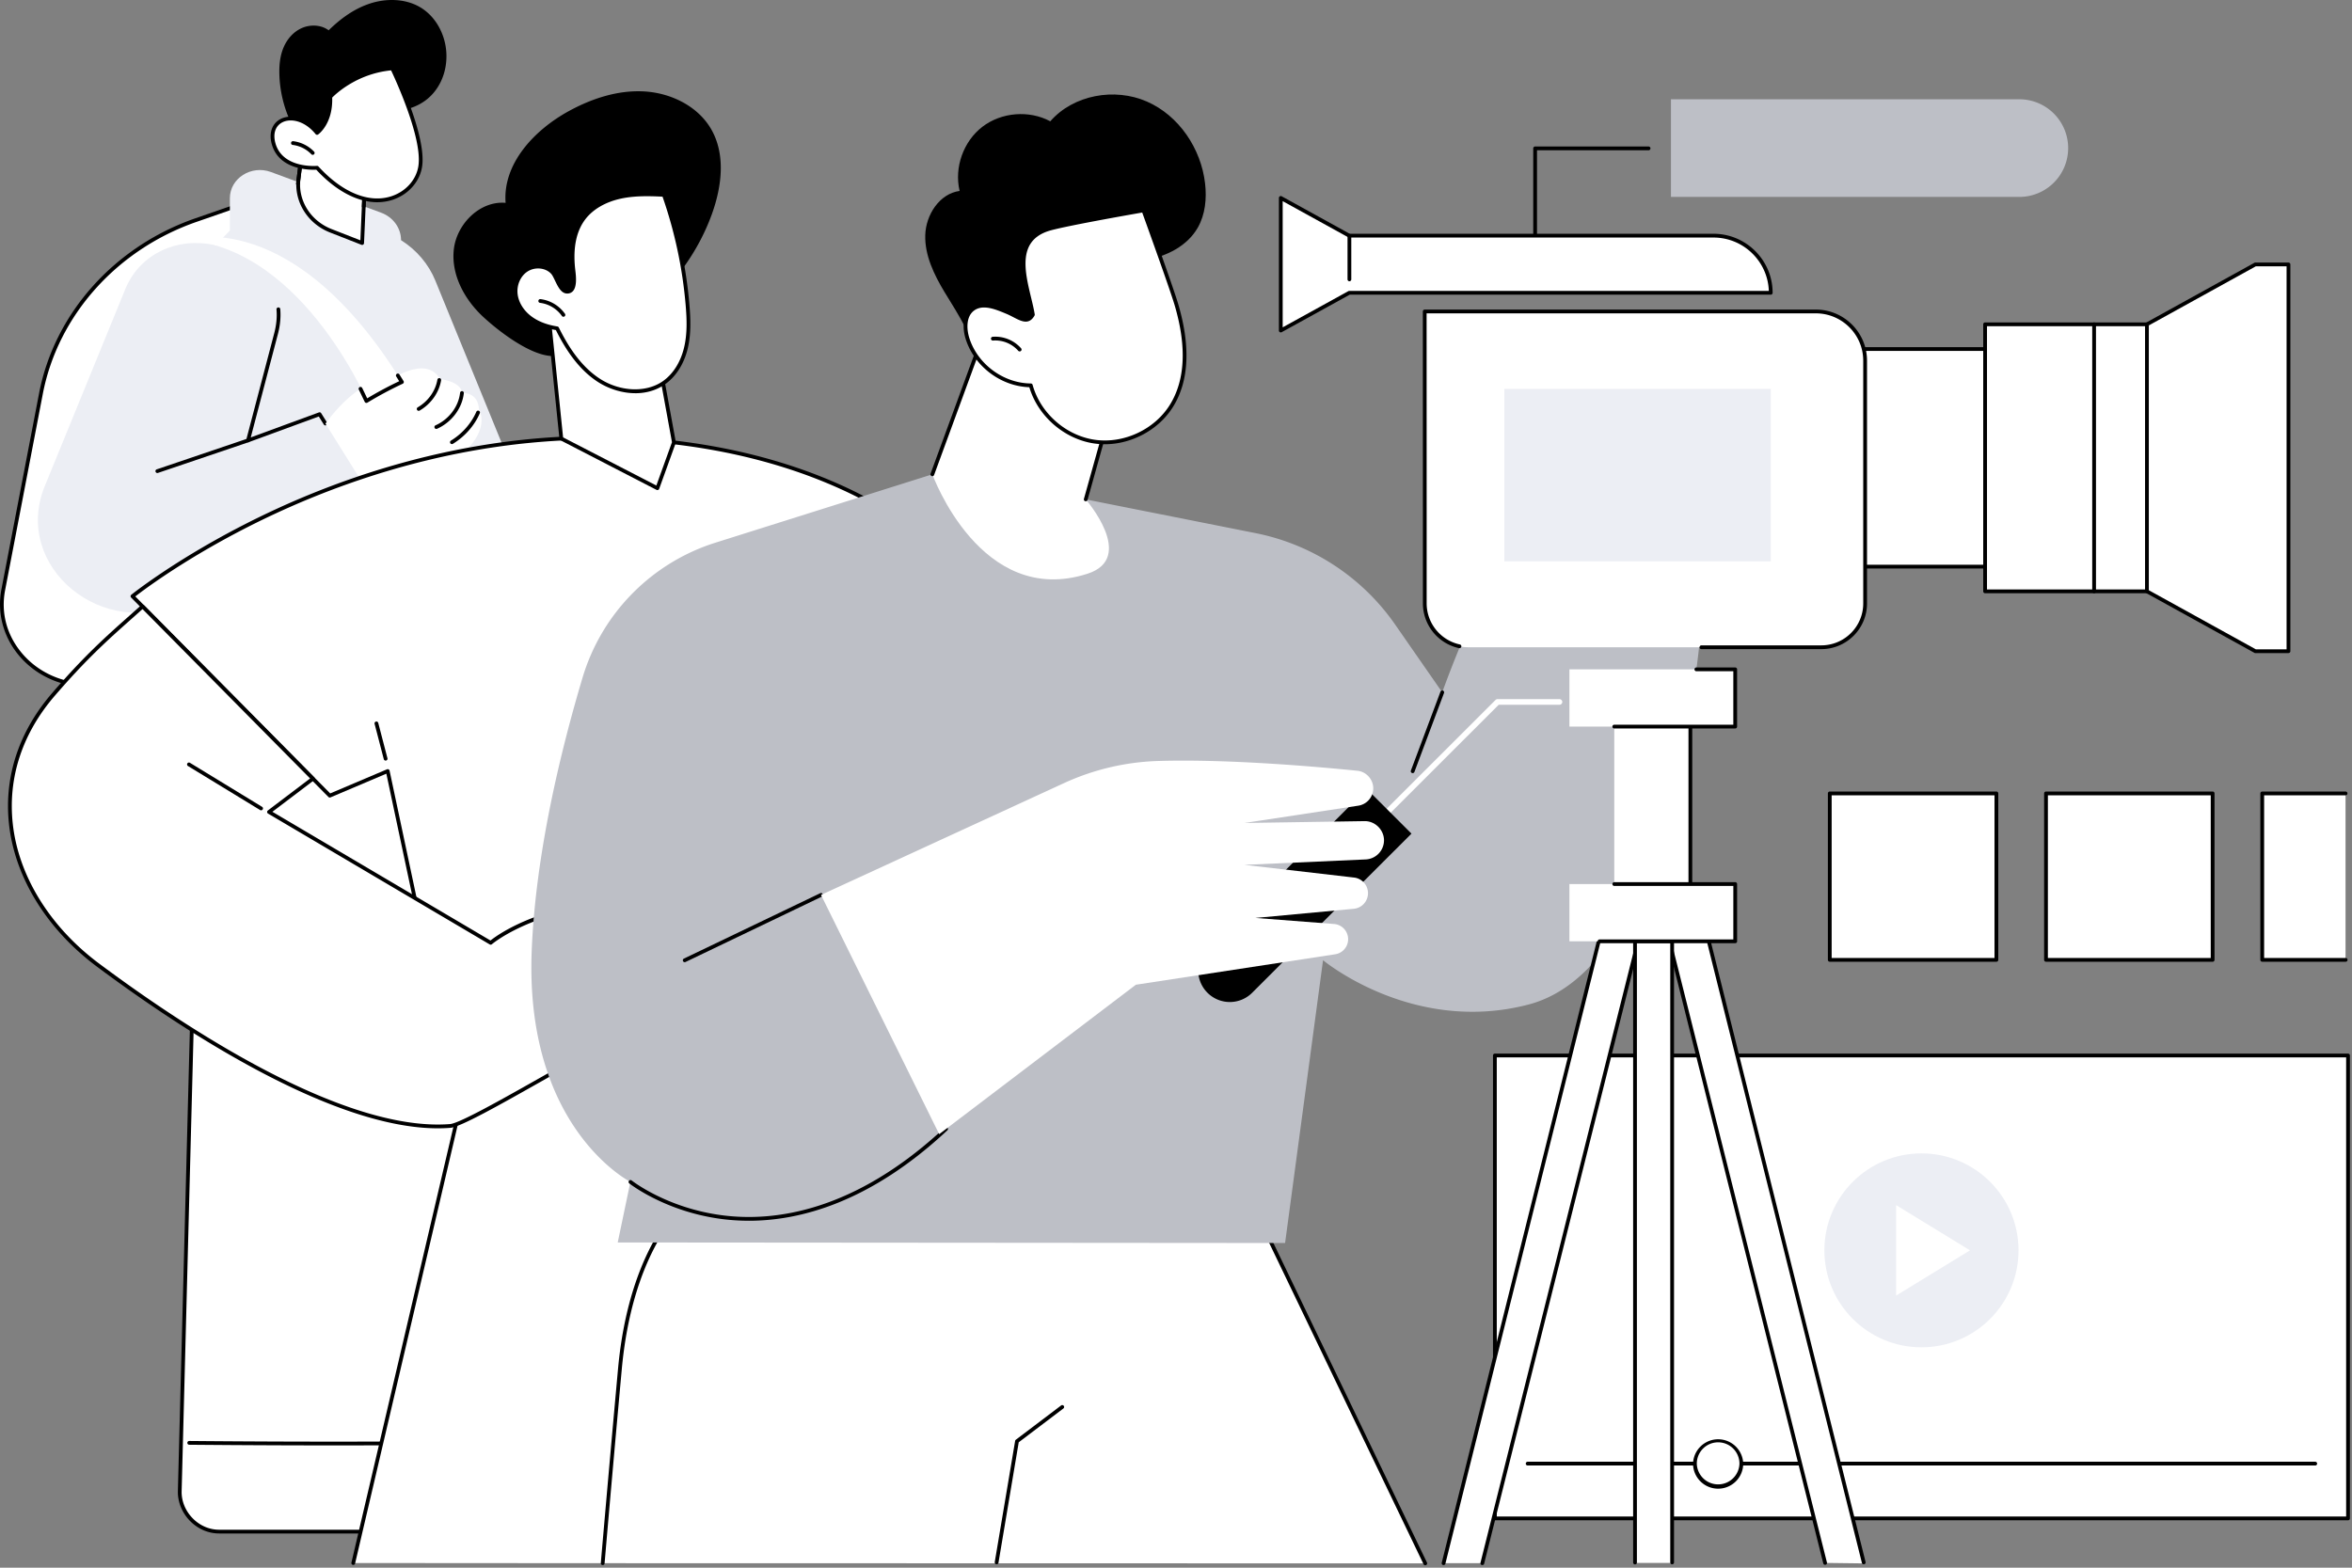 <svg width="306" height="204" fill="none" xmlns="http://www.w3.org/2000/svg"><rect width="100%" height="100%" fill="#808080" stroke="none"/><path d="M305.483 137.35H194.486v60.238h110.997V137.35Z" fill="#fff"/><path d="M305.484 197.833H194.487a.245.245 0 0 1-.245-.244V137.35c0-.136.11-.245.245-.245h110.997c.135 0 .244.11.244.245v60.239c0 .135-.11.244-.244.244Zm-110.752-.49h110.506v-59.748H194.732v59.748Z" fill="#000"/><path d="M249.985 175.323c6.974 0 12.628-5.649 12.628-12.618 0-6.968-5.654-12.617-12.628-12.617-6.975 0-12.629 5.649-12.629 12.617 0 6.969 5.654 12.618 12.629 12.618Z" fill="#ECEEF4"/><path d="M246.69 168.589v-11.766l9.611 5.883-9.611 5.883Z" fill="#fff"/><path d="M301.217 190.703H198.752a.245.245 0 1 1 0-.49h102.465a.245.245 0 0 1 0 .49Z" fill="#000"/><path d="M223.537 193.472a3.018 3.018 0 1 0-3.023-3.014 3.019 3.019 0 0 0 3.023 3.014Z" fill="#fff"/><path d="M223.532 193.72a3.267 3.267 0 0 1-3.265-3.262 3.267 3.267 0 0 1 6.531 0 3.267 3.267 0 0 1-3.266 3.262Zm0-6.034a2.776 2.776 0 0 0-2.775 2.771 2.776 2.776 0 0 0 5.55 0 2.776 2.776 0 0 0-2.775-2.771Z" fill="#000"/><path d="m26.342 80.383-2.954 113.662c-.07 2.723 2.25 5.259 5.137 5.259h30.52c3.071 0 5.457-2.818 5.105-5.696l-3.996-32.962 10.473 38.658h50.481c-.34-6.086-4.689-13.041-12.162-14.272L60.233 71.888l-33.89 8.494Z" fill="#fff"/><path d="M121.109 199.55H70.628a.245.245 0 0 1-.237-.181l-9.583-35.372 3.586 29.581c.18 1.462-.309 2.968-1.34 4.133-1.035 1.168-2.495 1.838-4.008 1.838h-30.52c-1.427 0-2.783-.584-3.818-1.646-1.03-1.057-1.6-2.466-1.565-3.864l2.954-113.663a.246.246 0 0 1 .186-.231l33.89-8.494a.245.245 0 0 1 .285.142l48.661 113.021c3.473.605 6.506 2.465 8.777 5.385 2.019 2.595 3.279 5.91 3.458 9.093a.245.245 0 0 1-.245.26v-.002Zm-50.294-.489h50.032c-.44-5.85-4.724-12.597-11.941-13.785a.249.249 0 0 1-.186-.145L60.09 72.179l-33.508 8.398-2.95 113.476c-.031 1.268.488 2.547 1.427 3.51.941.966 2.172 1.498 3.466 1.498h30.52c1.373 0 2.7-.61 3.641-1.674.937-1.059 1.382-2.426 1.22-3.749l-3.996-32.962a.245.245 0 0 1 .48-.093l10.424 38.477v.001Z" fill="#000"/><path d="M61.272 159.243a.245.245 0 0 1-.242-.21l-9.342-65.352c-.134-1.091.325-2.145 1.226-2.826l1.758-1.327a.245.245 0 1 1 .296.392l-1.758 1.326c-.76.575-1.147 1.46-1.036 2.37l9.34 65.348a.246.246 0 0 1-.207.278l-.036.002.001-.001Zm3.265 8.421c-.561 0-1.131-.024-1.694-.089a.245.245 0 1 1 .055-.487c1.344.153 2.744.071 3.95-.019 10.443-.778 20.57-3.252 30.101-7.355a.246.246 0 0 1 .195.451c-9.58 4.124-19.76 6.611-30.259 7.393-.73.054-1.53.106-2.348.106ZM43.5 188.089c-9.876 0-18.742-.086-18.882-.087a.245.245 0 0 1 .002-.491h.002c.222.002 22.25.216 35.587-.033.133.005.247.105.25.24a.246.246 0 0 1-.24.25c-4.904.092-10.982.121-16.72.121Zm74.736 7.515H72.248a.245.245 0 1 1 0-.489h45.988a.245.245 0 1 1 0 .489Z" fill="#000"/><path d="M38.104 89.153H11.47c-6.996 0-12.289-5.937-11.049-12.394l4.903-25.532c1.987-10.344 9.656-18.934 20.165-22.586l12.614-4.382v64.895-.001Z" fill="#fff"/><path d="M38.104 89.398H11.471c-3.57 0-6.875-1.52-9.065-4.172-1.99-2.408-2.8-5.512-2.224-8.513L5.085 51.18c1.993-10.383 9.782-19.108 20.326-22.77l12.614-4.383a.245.245 0 0 1 .326.233v64.893c0 .136-.11.245-.245.245l-.002-.001Zm-.245-64.794-12.288 4.268c-10.379 3.606-18.044 12.189-20.004 22.4L.664 76.805c-.557 2.9.196 5.78 2.12 8.11 2.097 2.537 5.263 3.993 8.687 3.993H37.86V24.603Z" fill="#000"/><path d="M52.176 31.253c0-1.582-1.031-3.002-2.6-3.58l-14.332-5.29c-2.563-.946-5.337.826-5.337 3.41v4.209l-8.94 9.265-1.45 51.601c-.054 1.902 1.948 3.263 3.859 2.621l46.956-15.736c1.475-.494 2.26-2 1.771-3.397L56.641 36.52c-.877-2.147-2.436-3.987-4.465-5.267Z" fill="#ECEEF4"/><path d="M24.099 31.203s14.296-4.845 28.85 19.59l-4.636 2.59s-8.42-21.006-24.214-22.18Z" fill="#fff"/><path d="m41.577 53.896-9.31 3.415 3.656-13.916c1.373-5.23-1.679-9.47-7.274-10.69l-.728-.814c-4.932-1.074-9.637 1.154-11.546 5.553L5.826 63.254C1.544 73.731 13.445 83.564 23.99 78.26L48.952 65.7l-7.375-11.805Z" fill="#ECEEF4"/><path d="M32.267 57.557a.246.246 0 0 1-.237-.307l3.655-13.915c.278-1.058.375-2.094.288-3.08a.246.246 0 0 1 .489-.044c.091 1.043-.011 2.135-.303 3.248l-3.535 13.46 8.869-3.253a.244.244 0 0 1 .292.1l.77 1.231a.246.246 0 0 1-.416.26l-.664-1.061-9.123 3.346a.247.247 0 0 1-.084.016l-.001-.001ZM20.058 79.974a.246.246 0 0 1-.037-.489c1.45-.217 2.87-.679 4.22-1.372L48.84 65.484a.246.246 0 0 1 .225.437L24.467 78.549a14.12 14.12 0 0 1-4.372 1.422.41.41 0 0 1-.037.002Z" fill="#000"/><path d="M20.478 61.552a.245.245 0 0 1-.079-.479l11.79-3.995a.247.247 0 0 1 .31.154.247.247 0 0 1-.153.312l-11.789 3.994a.241.241 0 0 1-.079.014Z" fill="#000"/><path d="M60.133 51.153c-.172-1.565-2.882-1.814-2.882-1.814-1.835-3.296-6.698.25-6.698.25-3.844-.596-7.95 5.169-8.207 5.538l6.606 10.577c6.048-2.69 8.593-4.566 10.405-5.975 4.752-3.694 2.964-6.418 2.964-6.418-.123-2.389-2.188-2.158-2.188-2.158Z" fill="#fff"/><path d="M54.472 53.461a.245.245 0 0 1-.123-.457c1.35-.783 2.307-2.126 2.557-3.592a.245.245 0 1 1 .483.082c-.274 1.609-1.32 3.08-2.796 3.934a.248.248 0 0 1-.122.033h.001Zm2.291 2.355a.245.245 0 0 1-.224-.146.244.244 0 0 1 .125-.324c1.743-.776 2.996-2.438 3.192-4.232a.249.249 0 0 1 .27-.217.244.244 0 0 1 .218.27c-.215 1.965-1.581 3.781-3.48 4.628a.245.245 0 0 1-.1.021h-.001Zm2.033 1.974a.245.245 0 0 1-.128-.454c1.476-.904 2.653-2.244 3.315-3.773a.246.246 0 0 1 .45.194c-.7 1.621-1.946 3.04-3.508 3.996a.246.246 0 0 1-.127.037h-.002ZM47.67 52.431a.246.246 0 0 1-.222-.14l-.764-1.59a.244.244 0 0 1 .114-.328.247.247 0 0 1 .328.115l.648 1.348a48.405 48.405 0 0 1 4.163-2.23l-.388-.619a.245.245 0 1 1 .416-.26l.534.854a.25.25 0 0 1 .028.2.242.242 0 0 1-.131.152 48.243 48.243 0 0 0-4.598 2.462.246.246 0 0 1-.128.036Z" fill="#000"/><path d="m47.592 20.787-.477 10.838-4.082-1.599c-2.845-1.114-4.558-3.878-4.192-6.763l.552-4.353 8.199 1.876Z" fill="#fff"/><path d="M47.115 31.871a.248.248 0 0 1-.089-.016l-4.083-1.6c-2.937-1.15-4.723-4.038-4.345-7.022l.552-4.353a.246.246 0 0 1 .103-.17.238.238 0 0 1 .194-.038l8.199 1.875a.245.245 0 0 1 .19.25l-.476 10.84a.244.244 0 0 1-.245.234Zm-7.513-12.66-.517 4.084c-.351 2.76 1.31 5.435 4.036 6.504l3.764 1.474.452-10.293-7.735-1.77Z" fill="#000"/><path d="M47.326 27.088h-.011a.245.245 0 0 1-.235-.256l.257-5.852-7.734-1.77-.598 4.717a.246.246 0 1 1-.488-.062l.633-4.986a.243.243 0 0 1 .297-.208l8.198 1.875a.245.245 0 0 1 .19.25l-.265 6.056a.246.246 0 0 1-.245.235h.001ZM36.868 6.232c.446-1.088 1.265-2.073 2.383-2.573 1.117-.501 2.542-.446 3.506.286 1.532-1.505 3.331-2.829 5.425-3.5 2.093-.673 4.518-.629 6.409.454 1.833 1.05 2.986 2.97 3.358 4.961.43 2.31-.165 4.837-1.85 6.561-1.683 1.726-4.498 2.486-6.796 1.593-.172.806-.775 1.486-1.5 1.941-.724.457-1.566.715-2.405.935-1.333.35-2.691.618-4.063.8-.79.104-2.046.263-2.722-.265-.486-.381-.74-1.395-.972-1.934a15.702 15.702 0 0 1-1.294-5.818c-.031-1.166.074-2.354.522-3.442h-.001Z" fill="#000"/><path d="M41.25 17.297s1.862-1.32 1.718-4.69c0 0 2.944-3.275 8.06-3.71 0 0 4.218 8.65 3.653 12.69-.564 4.042-6.753 7.533-13.432.244 0 0-4.567.431-5.623-3.031s2.988-4.76 5.623-1.504v.001Z" fill="#fff"/><path d="M49.081 26.315c-2.578 0-5.376-1.472-7.934-4.232-.759.037-4.756.07-5.756-3.21-.453-1.485-.036-2.778 1.09-3.375 1.181-.628 3.161-.425 4.798 1.453.44-.412 1.556-1.72 1.443-4.334a.25.25 0 0 1 .063-.175c.122-.136 3.068-3.352 8.222-3.79.1-.01.197.046.241.137.174.357 4.244 8.764 3.677 12.833-.283 2.02-1.827 3.75-3.935 4.406a6.416 6.416 0 0 1-1.909.286v.001Zm-7.831-4.729a.25.25 0 0 1 .181.079c3.092 3.375 6.524 4.794 9.415 3.895 1.927-.6 3.338-2.172 3.594-4.006.508-3.632-3.003-11.226-3.558-12.397-4.442.436-7.207 3.077-7.663 3.544.107 3.387-1.747 4.739-1.827 4.796a.246.246 0 0 1-.333-.046c-1.423-1.758-3.264-2.096-4.347-1.52-.918.487-1.237 1.533-.85 2.798.985 3.227 5.321 2.863 5.365 2.857h.023Z" fill="#000"/><path d="M40.687 20.15a.243.243 0 0 1-.18-.079 4.051 4.051 0 0 0-2.437-1.213.246.246 0 0 1 .058-.488 4.546 4.546 0 0 1 2.737 1.365.246.246 0 0 1-.18.414h.002Z" fill="#000"/><path d="m78.414 203.416 44.838-77.868-21.53-4.749-39.207 11.834-16.556 70.761 32.455.022Z" fill="#fff"/><path d="M45.96 203.64a.244.244 0 0 1-.238-.302l16.556-70.762a.243.243 0 0 1 .168-.179l39.207-11.834a.244.244 0 0 1 .123-.004l21.53 4.749a.245.245 0 0 1 .19.208l2.288 17.45a.244.244 0 0 1-.211.275.246.246 0 0 1-.275-.211l-2.266-17.28-21.299-4.698-39.01 11.774L46.2 203.451a.245.245 0 0 1-.238.189h-.001Z" fill="#000"/><path d="M135.798 90.485 121.505 128.4l-12.707-22.775 4.558-18.125 22.442 2.985Z" fill="#fff"/><path d="m118.962 96.431 5.73-22.328s-11.808-15.14-42.025-16.979c-37.331-2.27-65.43 20.464-65.43 20.464l25.668 25.948 7.542-3.201 7.2 33.888h71.179l-9.863-37.793-.001.001Z" fill="#fff"/><path d="M128.823 134.469h-71.18a.246.246 0 0 1-.24-.195l-7.138-33.597-7.267 3.084a.247.247 0 0 1-.27-.053L17.06 77.76a.244.244 0 0 1 .02-.363c.07-.057 7.182-5.764 18.768-11.116 10.693-4.939 27.498-10.578 46.832-9.402 15.658.953 26.292 5.535 32.455 9.213 6.692 3.992 9.719 7.821 9.749 7.859.047.06.064.138.045.213l-5.715 22.267 9.846 37.731a.244.244 0 0 1-.237.308v-.001Zm-70.98-.491h70.663l-9.782-37.485a.258.258 0 0 1 0-.123l5.698-22.209c-.501-.602-3.516-4.059-9.564-7.663-6.114-3.643-16.663-8.183-32.208-9.13-19.228-1.168-35.944 4.44-46.583 9.353-10.421 4.811-17.202 9.909-18.465 10.89l25.357 25.634 7.388-3.135a.244.244 0 0 1 .21.008.248.248 0 0 1 .127.167l7.158 33.694v-.001Z" fill="#000"/><path d="M50.17 98.973a.246.246 0 0 1-.238-.183l-1.196-4.594a.245.245 0 1 1 .475-.123l1.196 4.593a.245.245 0 0 1-.238.307Zm68.791-2.297a.244.244 0 0 1-.239-.194l-2.717-12.58a.245.245 0 1 1 .479-.103l2.717 12.58a.245.245 0 0 1-.24.297Z" fill="#000"/><path d="m35 105.66 5.719-4.332-22.168-22.41c-3.916 3.521-6.737 5.817-11.595 11.444-9.796 11.345-6.264 26.227 5.792 35.219 11.773 8.781 32.006 22.01 45.818 20.938 2.088-.163 14.946-8.072 20.481-10.794a1.9 1.9 0 0 0 .959-2.375l-.257-.68 2.416-.853a1.933 1.933 0 0 0 1.252-2.264l-.035-.144a1.792 1.792 0 0 0-1.89-1.361l-2.78.215 6.03-2.323a2.292 2.292 0 0 0 1.478-2.133 1.74 1.74 0 0 0-1.726-1.729c-2.227-.036-6.034-.013-7.862.495 0 0 7.875-1.859 8.126-2.716.37-1.261-1.22-3.368-9.196-1.899-7.974 1.469-11.727 4.727-11.727 4.727l-28.838-17.024.003-.001Z" fill="#fff"/><path d="M56.965 146.825c-14 0-33.648-13.054-44.364-21.046-6.506-4.853-10.672-11.606-11.428-18.527-.671-6.137 1.264-12.033 5.597-17.05 4.184-4.847 6.89-7.253 10.02-10.039.517-.46 1.046-.93 1.597-1.427a.247.247 0 0 1 .339.01l22.167 22.41c.05.05.075.119.07.19a.242.242 0 0 1-.097.178l-5.427 4.112 28.376 16.75c.752-.601 4.499-3.342 11.706-4.67 6.304-1.161 8.402-.05 9.092.715.394.438.534.982.383 1.494-.165.559-2.418 1.322-4.674 1.955a69.471 69.471 0 0 1 4.177-.048c1.085.018 1.967.904 1.967 1.975 0 1.072-.642 1.978-1.635 2.361l-4.465 1.721 1.108-.086a2.023 2.023 0 0 1 2.147 1.55l.035.143a2.178 2.178 0 0 1-1.41 2.552l-2.18.771.168.445a2.14 2.14 0 0 1-1.08 2.681c-2.136 1.051-5.304 2.842-8.658 4.737-5.44 3.074-10.577 5.978-11.911 6.082a21.04 21.04 0 0 1-1.62.061ZM18.542 79.258c-.49.44-.963.86-1.426 1.272-3.117 2.775-5.811 5.171-9.974 9.993-4.24 4.912-6.136 10.679-5.48 16.677.74 6.786 4.836 13.414 11.232 18.186 11.08 8.265 31.746 21.967 45.653 20.888 1.225-.095 6.795-3.242 11.708-6.019 3.36-1.899 6.534-3.693 8.684-4.751a1.652 1.652 0 0 0 .837-2.068l-.257-.68a.245.245 0 0 1 .146-.318l2.417-.854a1.688 1.688 0 0 0 1.095-1.977l-.034-.143a1.537 1.537 0 0 0-1.632-1.173l-2.782.215a.244.244 0 0 1-.258-.191.244.244 0 0 1 .152-.282l6.03-2.323a2.035 2.035 0 0 0 1.321-1.904c0-.847-.665-1.471-1.484-1.484-1.967-.032-5.399-.02-7.34.378l-.46.11a.245.245 0 0 1-.121-.475 6.58 6.58 0 0 1 .457-.109c3.574-.864 7.258-1.983 7.502-2.447.057-.194.1-.597-.28-1.018-.5-.555-2.343-1.722-8.638-.562-7.805 1.438-11.574 4.639-11.61 4.671a.248.248 0 0 1-.287.026l-28.838-17.024a.245.245 0 0 1-.024-.406l5.496-4.164-21.806-22.044h.001Z" fill="#000"/><path d="M75.062 129.577a.245.245 0 0 1-.235-.176.245.245 0 0 1 .165-.305l3.124-.931a.245.245 0 0 1 .14.47l-3.124.93a.242.242 0 0 1-.07.01v.002Zm-1.927 5.664a.245.245 0 0 1-.097-.47 51.666 51.666 0 0 1 6.73-2.375.246.246 0 0 1 .13.474 51.11 51.11 0 0 0-6.665 2.351.241.241 0 0 1-.098.02Zm-39.167-29.797a.249.249 0 0 1-.128-.035l-9.384-5.728a.245.245 0 1 1 .256-.418l9.384 5.727a.245.245 0 0 1-.128.455v-.001Zm100.525-38.536h-22.242l3.762 29.823h14.718l3.762-29.823Z" fill="#000"/><path d="M136.517 72.61h-10.221c-1.449 0-2.623 1.156-2.623 2.582s1.174 2.584 2.623 2.584h10.221c1.449 0 2.624-1.157 2.624-2.584s-1.175-2.582-2.624-2.582Z" fill="#fff"/><path d="M136.516 77.775h-12.784c-1.449 0-2.624 1.157-2.624 2.584s1.175 2.583 2.624 2.583h12.784c1.449 0 2.624-1.156 2.624-2.583 0-1.427-1.175-2.584-2.624-2.584Z" fill="#fff"/><path d="M136.516 82.94h-12.784c-1.449 0-2.624 1.157-2.624 2.583 0 1.426 1.175 2.584 2.624 2.584h12.784c1.449 0 2.624-1.157 2.624-2.584s-1.175-2.582-2.624-2.582Zm.001 5.167h-8.353c-1.449 0-2.623 1.156-2.623 2.582s1.174 2.584 2.623 2.584h8.353c1.449 0 2.623-1.157 2.623-2.584s-1.174-2.582-2.623-2.582Z" fill="#fff"/><path d="M136.516 78.02h-10.221a.245.245 0 1 1 0-.49h10.221c.135 0 .245.111.245.246a.246.246 0 0 1-.245.245Z" fill="#000"/><path d="M136.516 78.02h-10.221a.245.245 0 1 1 0-.49h10.221c.135 0 .245.111.245.246a.246.246 0 0 1-.245.245Zm0 5.166h-12.785a.245.245 0 1 1 0-.49h12.785a.245.245 0 0 1 0 .49Z" fill="#000"/><path d="M136.516 83.186h-12.785a.245.245 0 1 1 0-.49h12.785a.245.245 0 0 1 0 .49Zm0 5.165h-10.221a.245.245 0 1 1 0-.49h10.221a.246.246 0 0 1 0 .49Z" fill="#000"/><path d="M136.516 88.351h-8.352a.245.245 0 1 1 0-.49h8.352a.245.245 0 1 1 0 .49ZM92.484 16.739c-1.732-2.937-5.193-4.635-8.64-4.84-3.445-.204-6.859.922-9.874 2.577-4.5 2.471-8.586 6.867-8.188 11.92-3.35-.29-6.36 2.75-6.737 6.039-.377 3.289 1.375 6.535 3.825 8.803 1.999 1.851 5.941 4.886 8.794 5.084 2.795.194 6.627-2.23 8.876-3.656 5.516-3.496 9.909-8.756 12.097-14.861 1.287-3.593 1.79-7.773-.153-11.066Z" fill="#000"/><path d="m71.28 40.033 1.749 17.04 12.5 6.455 2.15-5.962-2.267-12.414-14.133-5.119Z" fill="#fff"/><path d="M85.528 63.774a.233.233 0 0 1-.112-.028l-12.498-6.455a.243.243 0 0 1-.132-.193l-1.75-17.04a.248.248 0 0 1 .328-.256l14.132 5.119c.082.03.142.1.158.187l2.268 12.413a.24.24 0 0 1-.01.128l-2.152 5.963a.245.245 0 0 1-.232.161v.001ZM73.26 56.916l12.132 6.266 2.034-5.637-2.232-12.21-13.631-4.939 1.696 16.52h.001Z" fill="#000"/><path d="M71.886 35.46c-.835-.91-2.378-1.004-3.412-.32-1.034.685-1.532 2.007-1.367 3.223.166 1.215.931 2.304 1.93 3.036.999.732 2.215 1.134 3.445 1.328 1.303 2.618 2.968 5.177 5.444 6.772 2.478 1.595 5.923 2.01 8.365.363 1.557-1.05 2.525-2.797 2.953-4.606.427-1.81.362-3.697.207-5.549a57.937 57.937 0 0 0-3.078-14.352c-1.881-.095-3.787-.146-5.626.249-1.84.395-3.632 1.281-4.77 2.758-1.41 1.828-1.64 4.294-1.402 6.577.074.716.487 3.102-.847 3.012-.896-.061-1.315-1.913-1.843-2.489v-.002Z" fill="#fff"/><path d="M82.665 51.168c-1.77 0-3.526-.598-4.871-1.464-2.74-1.764-4.431-4.673-5.475-6.756-1.366-.231-2.519-.685-3.427-1.35-1.123-.823-1.861-1.991-2.027-3.202-.186-1.362.406-2.753 1.474-3.46 1.165-.77 2.838-.61 3.727.359.21.23.39.605.581 1.004.294.613.659 1.377 1.099 1.407.183.012.317-.032.42-.143.425-.446.26-1.798.192-2.376-.01-.084-.02-.16-.026-.222-.297-2.847.192-5.118 1.452-6.752 1.068-1.386 2.813-2.398 4.913-2.849 1.884-.405 3.844-.347 5.69-.253.1.005.186.07.22.163a58.155 58.155 0 0 1 3.09 14.413c.152 1.808.231 3.741-.213 5.625-.487 2.066-1.572 3.755-3.054 4.755-1.154.78-2.462 1.103-3.764 1.103l-.001-.002ZM70.01 34.933c-.486 0-.981.135-1.4.412-.914.606-1.42 1.804-1.259 2.984.148 1.08.815 2.127 1.831 2.872.873.64 1.996 1.072 3.34 1.283a.247.247 0 0 1 .18.134c1.014 2.037 2.671 4.944 5.358 6.675 2.602 1.676 5.93 1.826 8.094.367 1.38-.93 2.392-2.514 2.851-4.46.429-1.818.351-3.704.202-5.472a57.655 57.655 0 0 0-3.01-14.136c-1.764-.087-3.626-.128-5.398.251-1.986.426-3.63 1.374-4.627 2.668-1.18 1.532-1.635 3.685-1.351 6.401.007.06.016.133.024.215.092.755.26 2.16-.321 2.773-.207.217-.48.313-.81.293-.726-.05-1.141-.918-1.509-1.684-.174-.364-.34-.709-.5-.883-.418-.456-1.05-.693-1.695-.693Z" fill="#000"/><path d="M73.304 41.221a.242.242 0 0 1-.202-.106 4.113 4.113 0 0 0-2.843-1.705.245.245 0 0 1 .059-.487 4.608 4.608 0 0 1 3.187 1.912.246.246 0 0 1-.201.385v.001Z" fill="#000"/><path d="m185.427 203.44-107.014-.024s.818-8.812 1.654-18.959c.954-11.576 2.41-21.215 8.81-27.671h74.137l22.412 46.653.001.001Z" fill="#fff"/><path d="M185.428 203.684a.246.246 0 0 1-.222-.139l-22.345-46.514H88.969c-.687.609-6.735 6.369-8.079 21.194a5093.892 5093.892 0 0 0-2.233 25.212.245.245 0 0 1-.489-.041c.009-.092.804-9.442 2.234-25.215 1.438-15.874 8.253-21.53 8.322-21.586a.252.252 0 0 1 .153-.054h74.137c.095 0 .181.054.222.139l22.412 46.653a.245.245 0 0 1-.22.351Z" fill="#000"/><path d="M129.662 203.554a.246.246 0 0 1-.243-.286l2.652-15.765a.245.245 0 0 1 .093-.155l5.888-4.457a.245.245 0 1 1 .296.391l-5.81 4.4-2.634 15.67a.245.245 0 0 1-.242.204v-.002Z" fill="#000"/><path d="m243.76 52.76-9.963.653 6.832-1.224a2.57 2.57 0 0 0 2.116-2.528 2.549 2.549 0 0 0-2.068-2.519c-7.642-1.487-16.715-.417-22.825.696a20.411 20.411 0 0 0-12.975 8.254c-10.538 14.825-17.238 34-17.238 34l-6.128-8.822a29.002 29.002 0 0 0-18.167-11.897l-40.675-8.083-29.565 9.32a26.31 26.31 0 0 0-17.31 17.56c-2.866 9.606-6.113 22.967-6.616 35.512-.93 23.14 12.839 30.112 12.839 30.112l-1.65 7.885 86.826.071 4.937-36.8s11.661 9.726 26.75 5.763c20.126-5.285 22.71-52.371 22.71-52.371l3.583-3.952 14.285-1.405a2.32 2.32 0 0 0 2.094-2.308 2.34 2.34 0 0 0-2.166-2.314l-6.802-.454 10.137-.986a2.799 2.799 0 0 0 2.53-2.786 2.817 2.817 0 0 0-2.596-2.791c-2.785-.204-6.962-.491-8.112-.473 1.325-.21 6.777-1.303 10.038-1.962a3.108 3.108 0 0 0-.821-6.15Z" fill="#BDBFC6"/><path d="M222.016 82.481a.255.255 0 0 1-.058-.006l-28.021-6.822a.246.246 0 0 1 .116-.476l28.021 6.821a.246.246 0 0 1-.058.483Zm-38.226 18.123a.245.245 0 0 1-.229-.332l3.848-10.265a.245.245 0 1 1 .459.172l-3.848 10.266a.243.243 0 0 1-.229.159h-.001Zm-86.367 58.249a27.4 27.4 0 0 1-3.508-.223c-7.382-.954-12.007-4.608-12.054-4.645a.246.246 0 0 1 .307-.383c.045.036 4.58 3.614 11.836 4.545 6.694.859 17.146-.428 28.922-11.428a.246.246 0 0 1 .335.36c-10.039 9.377-19.148 11.776-25.838 11.776v-.002Zm-8.341-33.645a.246.246 0 0 1-.107-.467l17.735-8.507a.245.245 0 0 1 .213.442l-17.736 8.507a.237.237 0 0 1-.105.025Z" fill="#000"/><path d="M164.093 122.425a.369.369 0 0 1-.261-.629l30.741-30.713a.37.37 0 0 1 .261-.108h8.054a.368.368 0 0 1 0 .736h-7.902l-30.633 30.607a.369.369 0 0 1-.26.108v-.001Z" fill="#fff"/><path d="M162.909 129.187a4.114 4.114 0 0 1-5.816 0 4.107 4.107 0 0 1 0-5.811l20.726-20.709 5.816 5.812-20.726 20.708Z" fill="#000"/><path d="m106.816 116.455 15.374 31.13 25.586-19.443 25.94-3.965a1.985 1.985 0 0 0-.148-3.94l-10.227-.787 12.767-1.188a2.044 2.044 0 0 0 .045-4.069l-14.244-1.651 15.769-.706a2.495 2.495 0 0 0 2.384-2.491c0-1.334-1.141-2.515-2.534-2.493l-15.618.241 14.805-2.251a2.29 2.29 0 0 0 1.948-2.265c0-1.132-.889-2.16-2.06-2.279-4.744-.48-16.742-1.563-26.006-1.27a31.634 31.634 0 0 0-12.222 2.902l-31.561 14.526.002-.001Zm123.328-60.372a3.313 3.313 0 0 0-3.306-3.088h-15.352l-4.706 14.803.724.29 8.221-6.42 11.701-2.105a3.311 3.311 0 0 0 2.719-3.48h-.001Z" fill="#fff"/><path d="M209.016 67.153a.244.244 0 0 1-.193-.095.244.244 0 0 1 .042-.344l6.708-5.238a.237.237 0 0 1 .108-.048l11.701-2.106A3.063 3.063 0 0 0 229.9 56.1a3.074 3.074 0 0 0-3.061-2.86h-15.352a.245.245 0 1 1 0-.489h15.352a3.567 3.567 0 0 1 3.551 3.317 3.553 3.553 0 0 1-2.92 3.739L215.829 61.9l-6.66 5.2a.249.249 0 0 1-.152.053l-.001-.001Z" fill="#000"/><path d="m128.361 42.471-7.059 19.251s6.271 17.418 20.188 12.935c6.404-2.064-.233-9.671-.233-9.671l3.774-13.488-16.671-9.026h.001Z" fill="#fff"/><path d="M141.257 65.229a.245.245 0 0 1-.237-.312l3.721-13.3-16.25-8.797-6.96 18.984a.245.245 0 0 1-.461-.169l7.059-19.251a.24.24 0 0 1 .143-.145.25.25 0 0 1 .204.014l16.671 9.025c.101.055.15.172.119.282l-3.773 13.487a.246.246 0 0 1-.236.18v.002Z" fill="#000"/><path d="M122.871 37.983c-1.356-2.264-2.572-4.76-2.493-7.396.079-2.637 1.854-5.39 4.471-5.741-.725-3.036.485-6.445 2.96-8.347 2.477-1.902 6.084-2.193 8.835-.714 3.001-3.449 8.367-4.406 12.558-2.576 4.191 1.831 7.067 6.137 7.583 10.678.222 1.95.028 4.008-.94 5.716-1.356 2.392-4.061 3.774-6.778 4.204-1.548.245-3.308.305-4.357 1.468-.652.721-.875 1.719-1.185 2.64-1.096 3.26-3.611 6.013-6.76 7.4-2.563 1.13-6.989 1.805-9.53.184-.984-.627-1.169-1.826-1.649-2.837-.776-1.63-1.789-3.134-2.715-4.68v.001Z" fill="#000"/><path d="M153.083 39.732c1.253 4.305 1.7 9.218-.65 13.038-2.047 3.326-6.159 5.254-10.026 4.7-3.868-.555-7.272-3.559-8.3-7.325-3.665-.033-7.162-2.634-8.245-6.131-.407-1.315-.387-2.98.72-3.799 1.267-.935 3.027-.197 4.479.412 1.453.609 2.546 1.69 3.314.317-.552-3.468-3.223-9.36 1.874-11.087 1.897-.642 12.514-2.479 12.514-2.479s3.643 10.033 4.319 12.354h.001Z" fill="#fff"/><path d="M143.734 57.807a9.61 9.61 0 0 1-1.361-.096c-3.894-.558-7.344-3.558-8.453-7.325-3.722-.116-7.19-2.74-8.292-6.3-.423-1.366-.432-3.152.808-4.068 1.378-1.018 3.229-.242 4.716.381.339.142.647.303.945.458 1.065.555 1.572.777 2.021.04-.102-.611-.268-1.3-.442-2.026-.834-3.46-1.873-7.767 2.494-9.246 1.893-.641 12.116-2.413 12.55-2.489a.246.246 0 0 1 .273.158c.037.1 3.654 10.068 4.323 12.37 1.592 5.466 1.364 9.919-.675 13.235-1.854 3.012-5.379 4.91-8.909 4.91l.002-.002Zm-15.702-17.794c-.472 0-.915.113-1.303.4-1.035.764-.987 2.378-.631 3.528 1.058 3.42 4.428 5.926 8.012 5.958.11 0 .206.075.234.18 1.002 3.669 4.331 6.607 8.099 7.147 3.766.54 7.789-1.345 9.782-4.584 1.965-3.193 2.174-7.513.624-12.842-.615-2.109-3.735-10.74-4.244-12.145-1.478.258-10.561 1.854-12.275 2.434-3.942 1.335-3.003 5.23-2.175 8.666.186.772.362 1.5.465 2.15a.247.247 0 0 1-.027.159c-.713 1.273-1.733.742-2.719.228-.29-.15-.588-.306-.904-.439-.961-.401-2.005-.839-2.935-.839h-.003Z" fill="#000"/><path d="M132.659 45.73a.243.243 0 0 1-.185-.084 3.987 3.987 0 0 0-3.298-1.33.246.246 0 0 1-.043-.489 4.479 4.479 0 0 1 3.712 1.497.245.245 0 0 1-.186.407Z" fill="#000"/><path d="M238.057 73.733h28.34V45.418h-28.34v28.315Z" fill="#fff"/><path d="M266.397 73.979h-28.341a.245.245 0 0 1-.244-.245V45.419c0-.136.11-.245.244-.245h28.341c.135 0 .244.11.244.245v28.315c0 .136-.11.245-.244.245Zm-28.095-.491h27.85V45.664h-27.85v27.824Z" fill="#000"/><path d="M258.266 76.95h21.245V42.203h-21.245V76.95Z" fill="#fff"/><path d="M279.511 77.195h-21.245a.246.246 0 0 1-.245-.245V42.201c0-.135.111-.245.245-.245h21.245c.136 0 .245.11.245.245v34.75c0 .135-.11.244-.245.244Zm-20.999-.49h20.754v-34.26h-20.754v34.258Z" fill="#000"/><path d="m293.419 34.412-14.098 7.79V76.95l14.098 7.788h4.316V34.412h-4.316Z" fill="#fff"/><path d="M297.735 84.985h-4.315a.237.237 0 0 1-.119-.032l-14.098-7.789a.247.247 0 0 1-.127-.215V42.202c0-.09.049-.172.127-.215l14.098-7.79a.246.246 0 0 1 .119-.03h4.315c.136 0 .245.11.245.244v50.326c0 .136-.11.245-.245.245v.004Zm-4.253-.491h4.007V34.657h-4.007l-13.916 7.688v34.46l13.916 7.688Z" fill="#000"/><path d="M236.483 40.53h-51.118v38.016a5.679 5.679 0 0 0 5.682 5.679h45.71c3.259 0 5.9-2.64 5.9-5.896v-31.63a6.172 6.172 0 0 0-6.174-6.169Z" fill="#fff"/><path d="M236.954 84.47h-15.596a.245.245 0 1 1 0-.49h15.596a5.46 5.46 0 0 0 5.457-5.452v-31.59c0-3.397-2.767-6.162-6.168-6.162h-50.639l.007 25.294v12.458a5.476 5.476 0 0 0 4.319 5.334.246.246 0 0 1 .19.29.247.247 0 0 1-.291.19 5.97 5.97 0 0 1-4.708-5.814V66.07l-.007-25.539a.246.246 0 0 1 .246-.246h50.884c3.672 0 6.659 2.985 6.659 6.654v31.589c0 3.277-2.668 5.942-5.948 5.942h-.001Zm35.494-7.275a.245.245 0 0 1-.245-.245V42.201a.245.245 0 1 1 .49 0v34.75c0 .135-.11.244-.245.244Z" fill="#000"/><path d="M230.376 50.612h-34.661v22.432h34.661V50.612Z" fill="#ECEEF4"/><path d="M262.714 12.919a6.356 6.356 0 0 1 6.359 6.353 6.356 6.356 0 0 1-6.359 6.353h-45.32V12.92h45.32Z" fill="#BDBFC6"/><path d="M199.722 30.912a.245.245 0 0 1-.244-.244v-11.36c0-.136.11-.245.244-.245h14.76a.245.245 0 1 1 0 .49h-14.515v11.114c0 .136-.11.245-.245.245Z" fill="#000"/><path d="M222.933 30.666h-47.397l-8.902-4.907v17.253l8.902-4.907h54.841a7.44 7.44 0 0 0-7.444-7.438Z" fill="#fff"/><path d="M166.633 43.257a.245.245 0 0 1-.245-.246V25.757a.245.245 0 0 1 .364-.214l8.846 4.877h47.334c4.24 0 7.69 3.447 7.69 7.683 0 .136-.11.245-.245.245h-54.778l-8.846 4.877a.248.248 0 0 1-.118.03l-.002.002Zm.246-17.083v16.422l8.538-4.708a.24.24 0 0 1 .118-.03h54.592c-.13-3.852-3.308-6.946-7.195-6.946h-47.397a.238.238 0 0 1-.118-.03l-8.538-4.707v-.001Z" fill="#000"/><path d="M175.561 36.599a.245.245 0 0 1-.245-.245v-5.672a.245.245 0 0 1 .49 0v5.672c0 .136-.11.245-.245.245Z" fill="#000"/><path d="M219.92 92.182h-9.899v23.728h9.899V92.182Z" fill="#fff"/><path d="M219.92 116.156h-9.9a.245.245 0 1 1 0-.49h9.654V92.427h-9.654a.245.245 0 1 1 0-.49h9.9c.135 0 .244.11.244.245v23.73c0 .136-.11.245-.244.245v-.001Z" fill="#000"/><path d="m237.449 203.379-20.366-81.291 5.084-.193 20.34 81.547-5.058-.063Z" fill="#fff"/><path d="M237.449 203.625a.244.244 0 0 1-.238-.186l-20.368-81.291a.246.246 0 0 1 .229-.305l5.086-.193c.115-.012.219.074.247.186l20.306 81.416a.246.246 0 0 1-.178.298.246.246 0 0 1-.297-.18l-20.258-81.223-4.584.173 20.294 80.999a.245.245 0 0 1-.238.305l-.001.001Z" fill="#000"/><path d="m192.852 203.416 20.375-81.328-5.084-.193-20.333 81.521h5.042Z" fill="#fff"/><path d="M192.851 203.661a.244.244 0 0 1-.238-.305l20.303-81.034-4.584-.174-20.284 81.327a.247.247 0 0 1-.297.18.246.246 0 0 1-.178-.298l20.332-81.521c.028-.112.126-.197.247-.186l5.085.193a.243.243 0 0 1 .187.098.244.244 0 0 1 .043.207l-20.377 81.328a.244.244 0 0 1-.238.186l-.001-.001Z" fill="#000"/><path d="M217.549 122.485h-4.829v80.895h4.829v-80.895Z" fill="#fff"/><path d="M217.548 203.557a.245.245 0 0 1-.245-.245v-80.583h-4.339v80.583a.245.245 0 1 1-.489 0v-80.827c0-.136.11-.245.244-.245h4.83c.136 0 .245.11.245.245v80.827c0 .136-.11.245-.245.245h-.001Z" fill="#000"/><path d="M225.755 115.041h-21.57v7.448h21.57v-7.448Z" fill="#fff"/><path d="M225.755 122.734h-17.63a.245.245 0 1 1 0-.489h17.385v-6.958h-15.489a.245.245 0 0 1 0-.49h15.735c.136 0 .245.111.245.245v7.449c0 .135-.11.245-.245.245l-.001-.002Z" fill="#000"/><path d="M225.755 87.1h-21.57v7.449h21.57v-7.448Z" fill="#fff"/><path d="M225.755 94.793H210.02a.245.245 0 1 1 0-.49h15.489v-6.957h-4.808a.245.245 0 1 1 0-.49h5.053c.136 0 .245.11.245.245v7.448c0 .135-.11.244-.245.244h.001Z" fill="#000"/><path d="M259.735 103.245h-21.678v21.66h21.678v-21.66Z" fill="#fff"/><path d="M259.736 125.149h-21.679a.245.245 0 0 1-.245-.244v-21.66c0-.136.111-.245.245-.245h21.679c.136 0 .245.11.245.245v21.66c0 .135-.11.244-.245.244Zm-21.434-.49h21.188V103.49h-21.188v21.169Z" fill="#000"/><path d="M287.867 103.245h-21.679v21.66h21.679v-21.66Z" fill="#fff"/><path d="M287.868 125.149h-21.679a.245.245 0 0 1-.245-.244v-21.66c0-.136.111-.245.245-.245h21.679c.136 0 .245.11.245.245v21.66a.245.245 0 0 1-.245.244Zm-21.433-.49h21.188V103.49h-21.188v21.169Z" fill="#000"/><path d="M305.16 103.245h-10.84v21.66h10.84v-21.66Z" fill="#fff"/><path d="M305.161 125.149h-10.84a.245.245 0 0 1-.245-.244v-21.66c0-.136.11-.245.245-.245h10.84a.245.245 0 1 1 0 .49h-10.594v21.169h10.594a.245.245 0 1 1 0 .489v.001Z" fill="#000"/></svg>